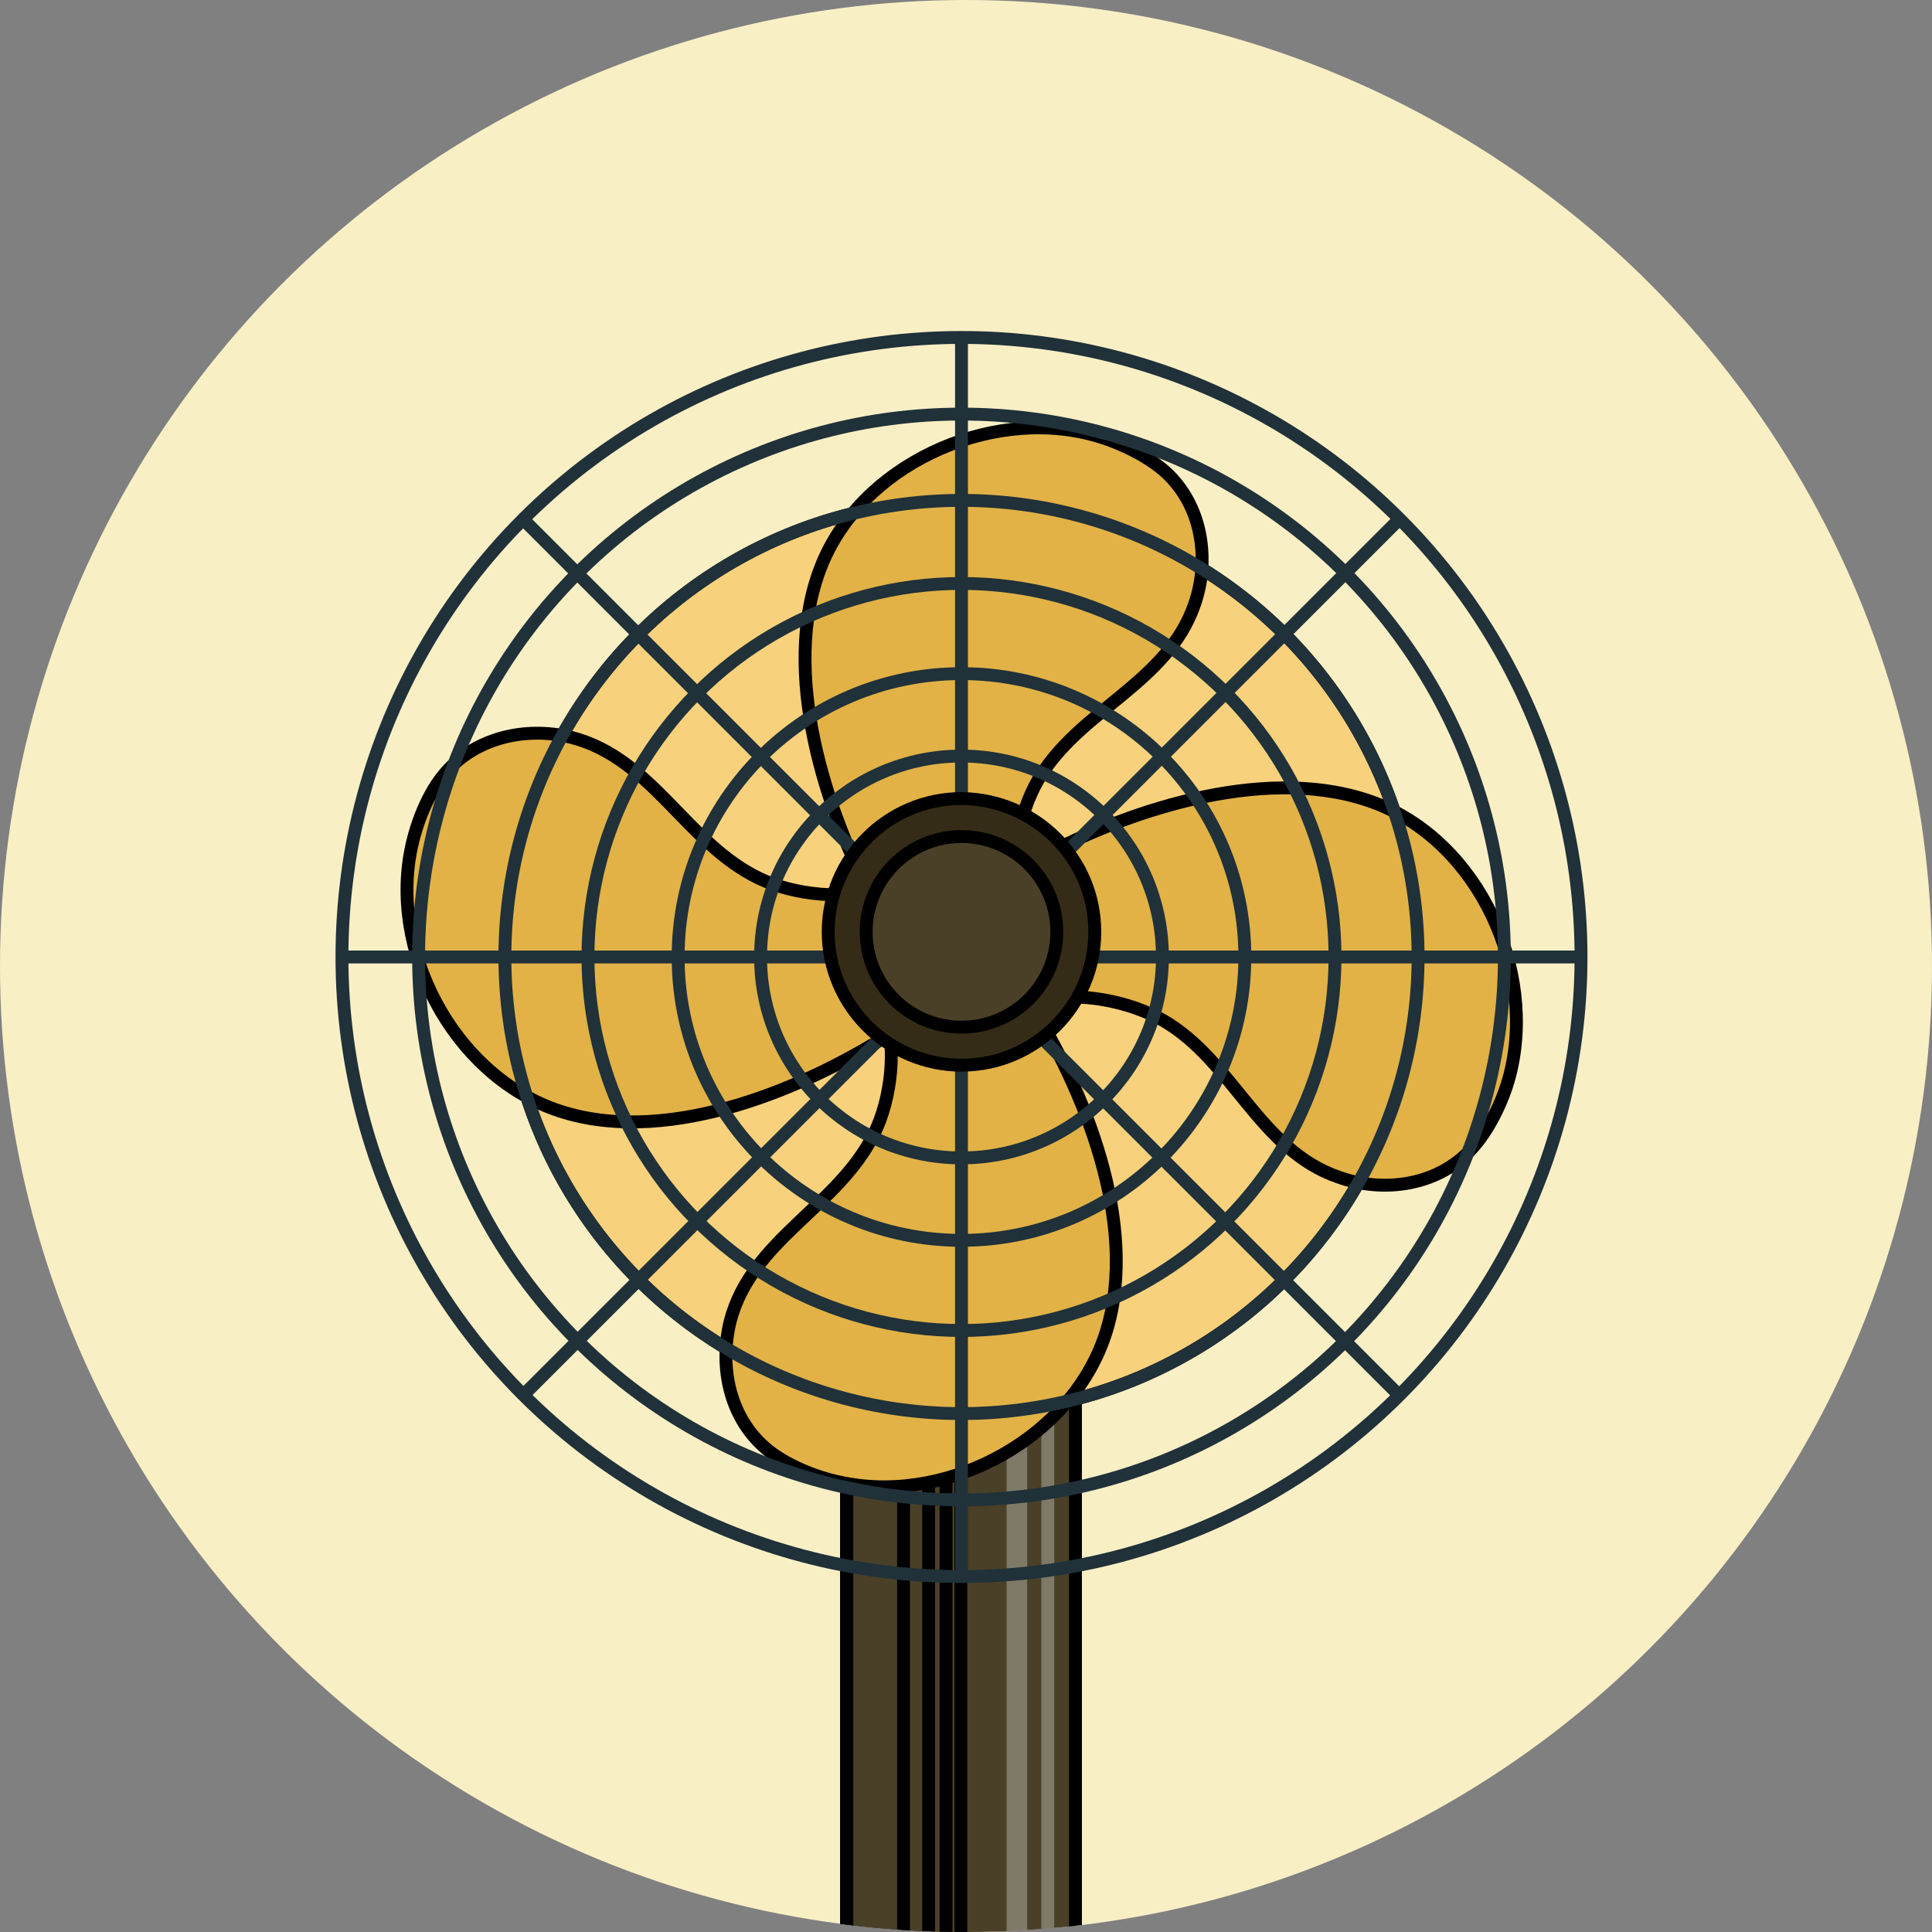 <?xml version="1.0" encoding="utf-8"?>
<svg version="1.1" id="Layer_1" xmlns="http://www.w3.org/2000/svg" xmlns:xlink="http://www.w3.org/1999/xlink" x="0px" y="0px"
	 viewBox="0 0 300 300" style="enable-background:new 0 0 300 300;" xml:space="preserve">
<rect x="0" y="0" width="300" height="300" fill="#808080" stroke="none"/>
<style type="text/css">
	.st0{clip-path:url(#SVGID_2_);}
	.st1{fill:#000408;}
	.st2{fill:#0B1C23;}
	.st3{fill:#494027;stroke:#000000;stroke-width:2;stroke-miterlimit:10;}
	.st4{opacity:0.3;}
	.st5{fill:#FFFFFF;}
	.st6{fill:#F7D17C;stroke:#000000;stroke-width:2;stroke-miterlimit:10;}
	.st7{fill:#E2B246;stroke:#000000;stroke-width:2;stroke-miterlimit:10;}
	.st8{fill:none;stroke:#203139;stroke-width:2;stroke-miterlimit:10;}
	.st9{fill:#352C17;stroke:#000000;stroke-width:2;stroke-miterlimit:10;}
	.st10{fill:#A7A9AC;}
</style>
<g>
	<defs>
		<circle id="SVGID_1_" cx="150" cy="150" r="150"/>
	</defs>
	<use xlink:href="#SVGID_1_"  style="overflow:visible;fill:#F9EFC5;"/>
	<clipPath id="SVGID_2_">
		<use xlink:href="#SVGID_1_"  style="overflow:visible;"/>
	</clipPath>
	<g class="st0">
		<g>
			<g>
				<path class="st1" d="M86.6,535.9c0,5.5,27.7,9.5,62.5,9.5c34.7,0,62.9-4.5,62.9-10v-7.7H86.6V535.9z"/>
				<ellipse class="st2" cx="149.3" cy="527.6" rx="62.7" ry="10"/>
			</g>
			<g>
				<rect x="131.5" y="199.8" class="st3" width="35.5" height="116.8"/>
				<g>
					<g>
						<g>
							<rect x="131.5" y="199.8" class="st3" width="17.7" height="116.8"/>
						</g>
					</g>
					<g>
						<g>
							<rect x="131.5" y="199.8" class="st3" width="15.4" height="116.8"/>
						</g>
					</g>
					<g>
						<g>
							<rect x="131.5" y="199.8" class="st3" width="12.7" height="116.8"/>
						</g>
					</g>
					<g>
						<rect x="131.5" y="199.8" class="st3" width="8.8" height="116.8"/>
					</g>
					<g class="st4">
						<rect x="156.3" y="199.8" class="st5" width="3.2" height="116.8"/>
					</g>
					<g class="st4">
						<rect x="161.7" y="199.8" class="st5" width="2" height="116.8"/>
					</g>
				</g>
			</g>
			<ellipse class="st6" cx="149.3" cy="148.6" rx="70.9" ry="70.9"/>
			<g>
				<g>
					<g>
						<path class="st7" d="M136,140.5c-7.9-14.6-14.8-36.2-8.6-52.3c6.1-15.9,26-25,42.2-20.7c3.8,1,8.4,3.1,11.4,5.8
							c5.7,5.2,6.9,13.6,4.5,20.5c-4.2,12.3-17.9,16.4-24.3,27.3c-3,5.2-4.7,13.4-2.9,19.4c0,0,3.2,10.7-6.8,12.9
							C151.5,153.4,143.8,156.8,136,140.5z"/>
					</g>
					<g>
						<path class="st7" d="M139.2,159.9c-13.9,9.1-34.8,17.8-51.4,12.9c-16.4-4.8-27.1-23.8-24.1-40.3c0.7-3.9,2.4-8.6,4.9-11.8
							c4.7-6.1,12.9-8,20.1-6.2c12.6,3.2,17.9,16.5,29.2,21.9c5.4,2.6,13.8,3.5,19.5,1.3c0,0,10.4-4.1,13.4,5.7
							C150.7,143.5,154.7,150.8,139.2,159.9z"/>
					</g>
					<g>
						<path class="st7" d="M161.4,133.2c14.6-7.8,36.2-14.7,52.4-8.4c15.9,6.2,24.9,26,20.6,42.3c-1,3.8-3.2,8.4-5.9,11.3
							c-5.2,5.7-13.6,6.9-20.6,4.4c-12.3-4.2-16.4-18-27.2-24.3c-5.2-3-13.4-4.7-19.3-3c0,0-10.7,3.2-12.9-6.9
							C148.5,148.6,145.1,141,161.4,133.2z"/>
					</g>
					<g>
						<path class="st7" d="M159.5,155.1c8.9,14,17.4,35,12.3,51.6c-5,16.3-24.1,26.8-40.6,23.6c-3.9-0.7-8.6-2.5-11.8-5
							c-6.1-4.8-7.8-13-6-20.2c3.3-12.6,16.7-17.7,22.3-29c2.7-5.4,3.7-13.7,1.5-19.5c0,0-4-10.5,5.9-13.3
							C143.2,143.3,150.6,139.4,159.5,155.1z"/>
					</g>
				</g>
				<circle class="st8" cx="149.3" cy="148.6" r="96.2"/>
				<circle class="st8" cx="149.3" cy="148.6" r="84.3"/>
				<ellipse class="st8" cx="149.3" cy="148.6" rx="70.9" ry="70.9"/>
				<circle class="st8" cx="149.3" cy="148.6" r="58"/>
				<circle class="st8" cx="149.3" cy="148.6" r="44"/>
				<circle class="st8" cx="149.3" cy="148.6" r="31.2"/>
				<line class="st8" x1="149.3" y1="52.4" x2="149.3" y2="244.9"/>
				<line class="st8" x1="245.5" y1="148.6" x2="53" y2="148.6"/>
				<line class="st8" x1="217.3" y1="216.7" x2="81.2" y2="80.6"/>
				<line class="st8" x1="217.3" y1="80.6" x2="81.2" y2="216.7"/>
				<g>
					<path class="st9" d="M170,144.7c0,11.4-9.3,20.7-20.7,20.7c-11.4,0-20.7-9.3-20.7-20.7c0-11.4,9.3-20.7,20.7-20.7
						C160.7,124.1,170,133.3,170,144.7z"/>
					<circle class="st3" cx="149.3" cy="144.7" r="14.8"/>
				</g>
			</g>
			<path class="st10" d="M142.9,316.5V527c0,1,2.8,1.8,6.4,1.8c3.5,0,6.4-0.8,6.4-1.8V316.5H142.9z"/>
		</g>
	</g>
</g>
</svg>

